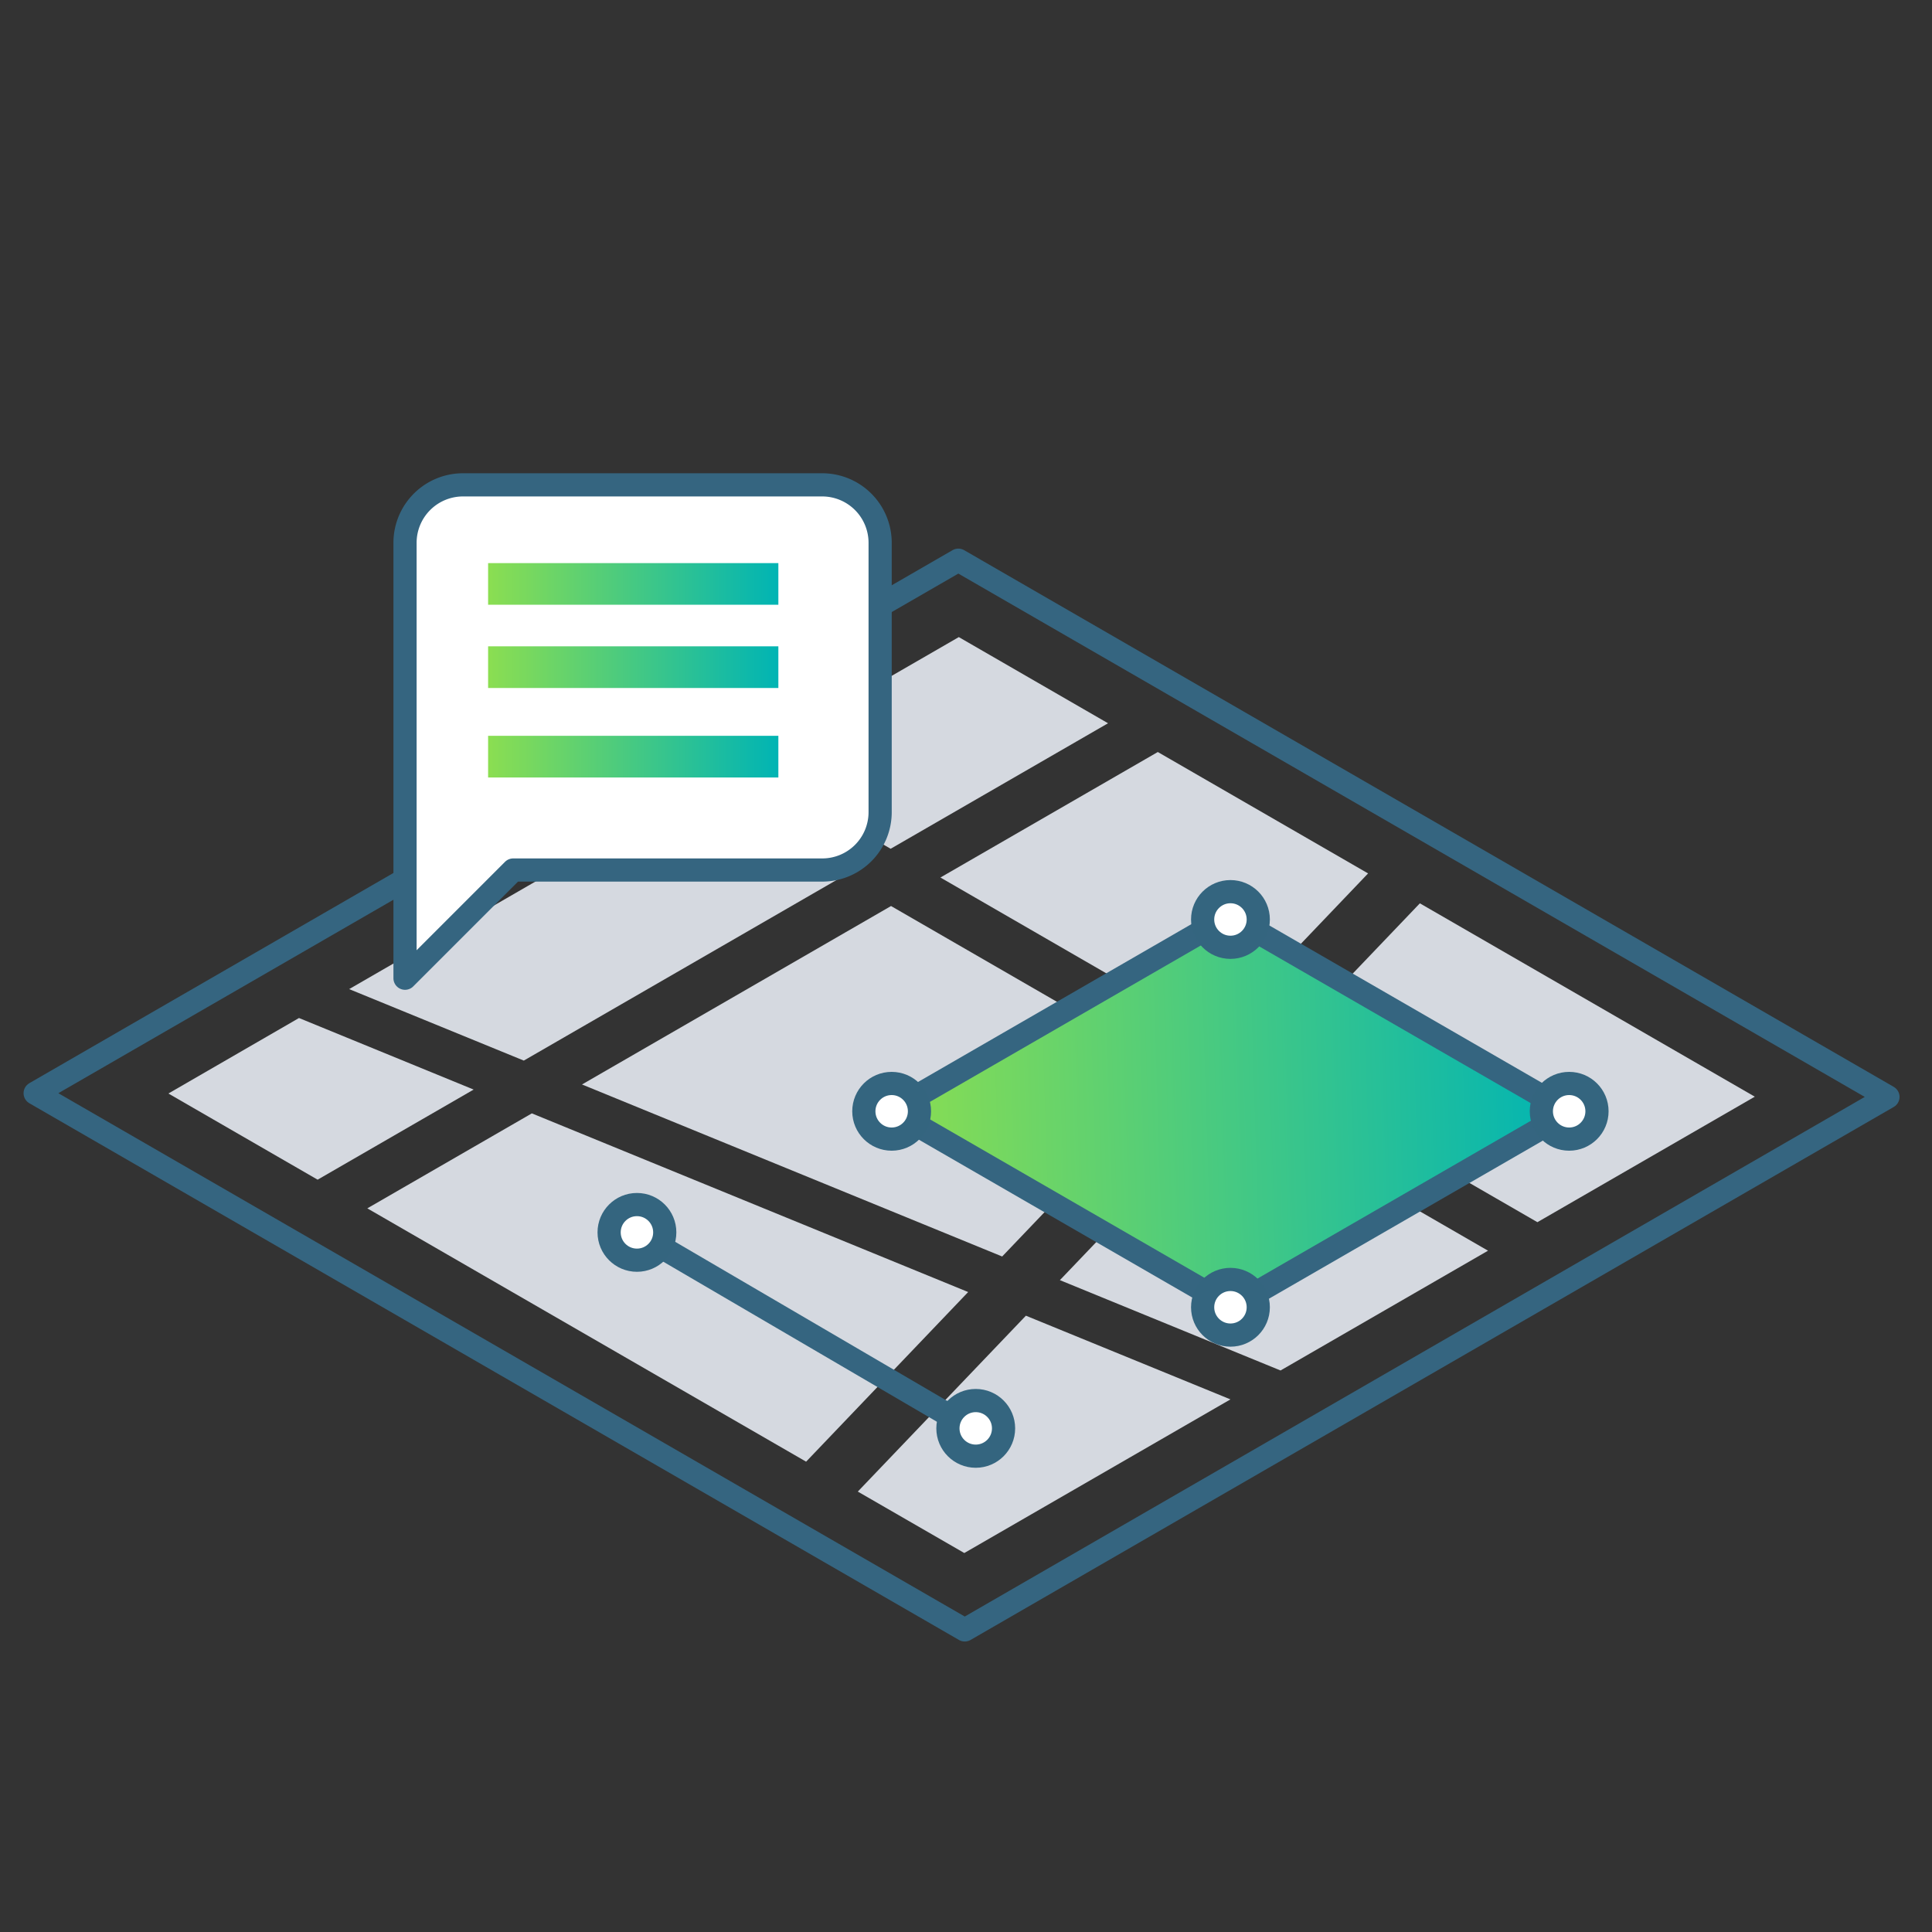 <?xml version="1.0" encoding="UTF-8"?>
<svg xmlns="http://www.w3.org/2000/svg" xmlns:xlink="http://www.w3.org/1999/xlink" viewBox="0 0 250 250">
  <rect x="0" y="0" width="250" height="250" fill="#333333" stroke="none"/>
  <defs>
    <style>.cls-1{fill:#d5d9e0;}.cls-2,.cls-4,.cls-5,.cls-6{fill:none;}.cls-2,.cls-3,.cls-7,.cls-8{stroke:#356580;}.cls-2,.cls-3,.cls-4,.cls-5,.cls-6,.cls-7,.cls-8{stroke-linejoin:round;}.cls-2,.cls-3,.cls-7,.cls-8,.cls-9{stroke-width:3px;}.cls-3,.cls-9{fill:#fff;}.cls-4,.cls-5,.cls-6{stroke-width:5.39px;}.cls-4{stroke:url(#linear-gradient);}.cls-5{stroke:url(#linear-gradient-2);}.cls-6{stroke:url(#linear-gradient-3);}.cls-7{fill:url(#linear-gradient-4);}.cls-8{fill:url(#linear-gradient-5);}.cls-9{stroke:#34657f;stroke-miterlimit:10;}</style>
    <linearGradient id="linear-gradient" x1="63.16" y1="75.56" x2="100.72" y2="75.56" gradientUnits="userSpaceOnUse">
      <stop offset="0" stop-color="#8bde51"></stop>
      <stop offset="1" stop-color="#00b4b4"></stop>
    </linearGradient>
    <linearGradient id="linear-gradient-2" x1="63.16" y1="97.91" x2="100.72" y2="97.91" xlink:href="#linear-gradient"></linearGradient>
    <linearGradient id="linear-gradient-3" x1="63.16" y1="86.33" x2="100.72" y2="86.33" xlink:href="#linear-gradient"></linearGradient>
    <linearGradient id="linear-gradient-4" x1="83.15" y1="172.78" x2="127" y2="172.78" xlink:href="#linear-gradient"></linearGradient>
    <linearGradient id="linear-gradient-5" x1="115.42" y1="145.16" x2="203.01" y2="142.43" xlink:href="#linear-gradient"></linearGradient>
  </defs>
  <title>icon_measure_and_annotate_fields</title>
  <g id="Layer_1" data-name="Layer 1">
    <polygon class="cls-1" points="137.15 165.65 165.7 177.34 192.55 161.84 159.19 142.58 137.15 165.65"></polygon>
    <polygon class="cls-1" points="115.3 117.24 75.31 140.33 129.68 162.59 152.49 138.71 115.3 117.24"></polygon>
    <polygon class="cls-1" points="198.94 158.15 227.07 141.91 183.73 116.89 163.73 137.82 198.94 158.15"></polygon>
    <polygon class="cls-1" points="159.22 181.08 132.75 170.25 111 193.01 124.78 200.96 159.22 181.08"></polygon>
    <polygon class="cls-1" points="143.38 93.59 124.07 82.44 95.94 98.68 115.25 109.83 143.38 93.59"></polygon>
    <polygon class="cls-1" points="68.82 144.07 47.53 156.36 104.31 189.14 125.28 167.19 68.82 144.07"></polygon>
    <polygon class="cls-1" points="157.03 133.96 177.03 113.02 149.82 97.31 121.69 113.55 157.03 133.96"></polygon>
    <polygon class="cls-1" points="38.69 131.73 21.79 141.5 41.1 152.65 61.29 140.99 38.69 131.73"></polygon>
    <polygon class="cls-1" points="108.86 113.52 89.55 102.37 45.18 127.99 67.78 137.24 108.86 113.52"></polygon>
    <polygon class="cls-2" points="124.84 210.91 4.55 141.46 124.01 72.49 244.3 141.94 124.84 210.91"></polygon>
    <path class="cls-3" d="M106.42,62.74H59.89a7.5,7.5,0,0,0-7.48,7.48v56.36l14-14h40a7.49,7.49,0,0,0,7.48-7.48V70.22a7.5,7.5,0,0,0-7.48-7.48"></path>
    <line class="cls-4" x1="63.16" y1="75.56" x2="100.72" y2="75.56"></line>
    <line class="cls-5" x1="63.16" y1="97.91" x2="100.72" y2="97.91"></line>
    <line class="cls-6" x1="63.16" y1="86.33" x2="100.72" y2="86.33"></line>
    <line class="cls-7" x1="83.15" y1="159.96" x2="127" y2="185.61"></line>
  </g>
  <g id="Isolation_Mode" data-name="Isolation Mode">
    <polygon class="cls-8" points="159.37 169.11 115.38 143.71 159.06 118.49 203.06 143.89 159.37 169.11"></polygon>
    <circle class="cls-9" cx="159.22" cy="169.16" r="3.6"></circle>
    <circle class="cls-9" cx="203.05" cy="143.8" r="3.6"></circle>
    <circle class="cls-9" cx="159.22" cy="118.98" r="3.6"></circle>
    <circle class="cls-9" cx="115.38" cy="143.8" r="3.6"></circle>
    <circle class="cls-9" cx="126.26" cy="184.83" r="3.6"></circle>
    <circle class="cls-9" cx="82.42" cy="159.47" r="3.6"></circle>
  </g>
</svg>
